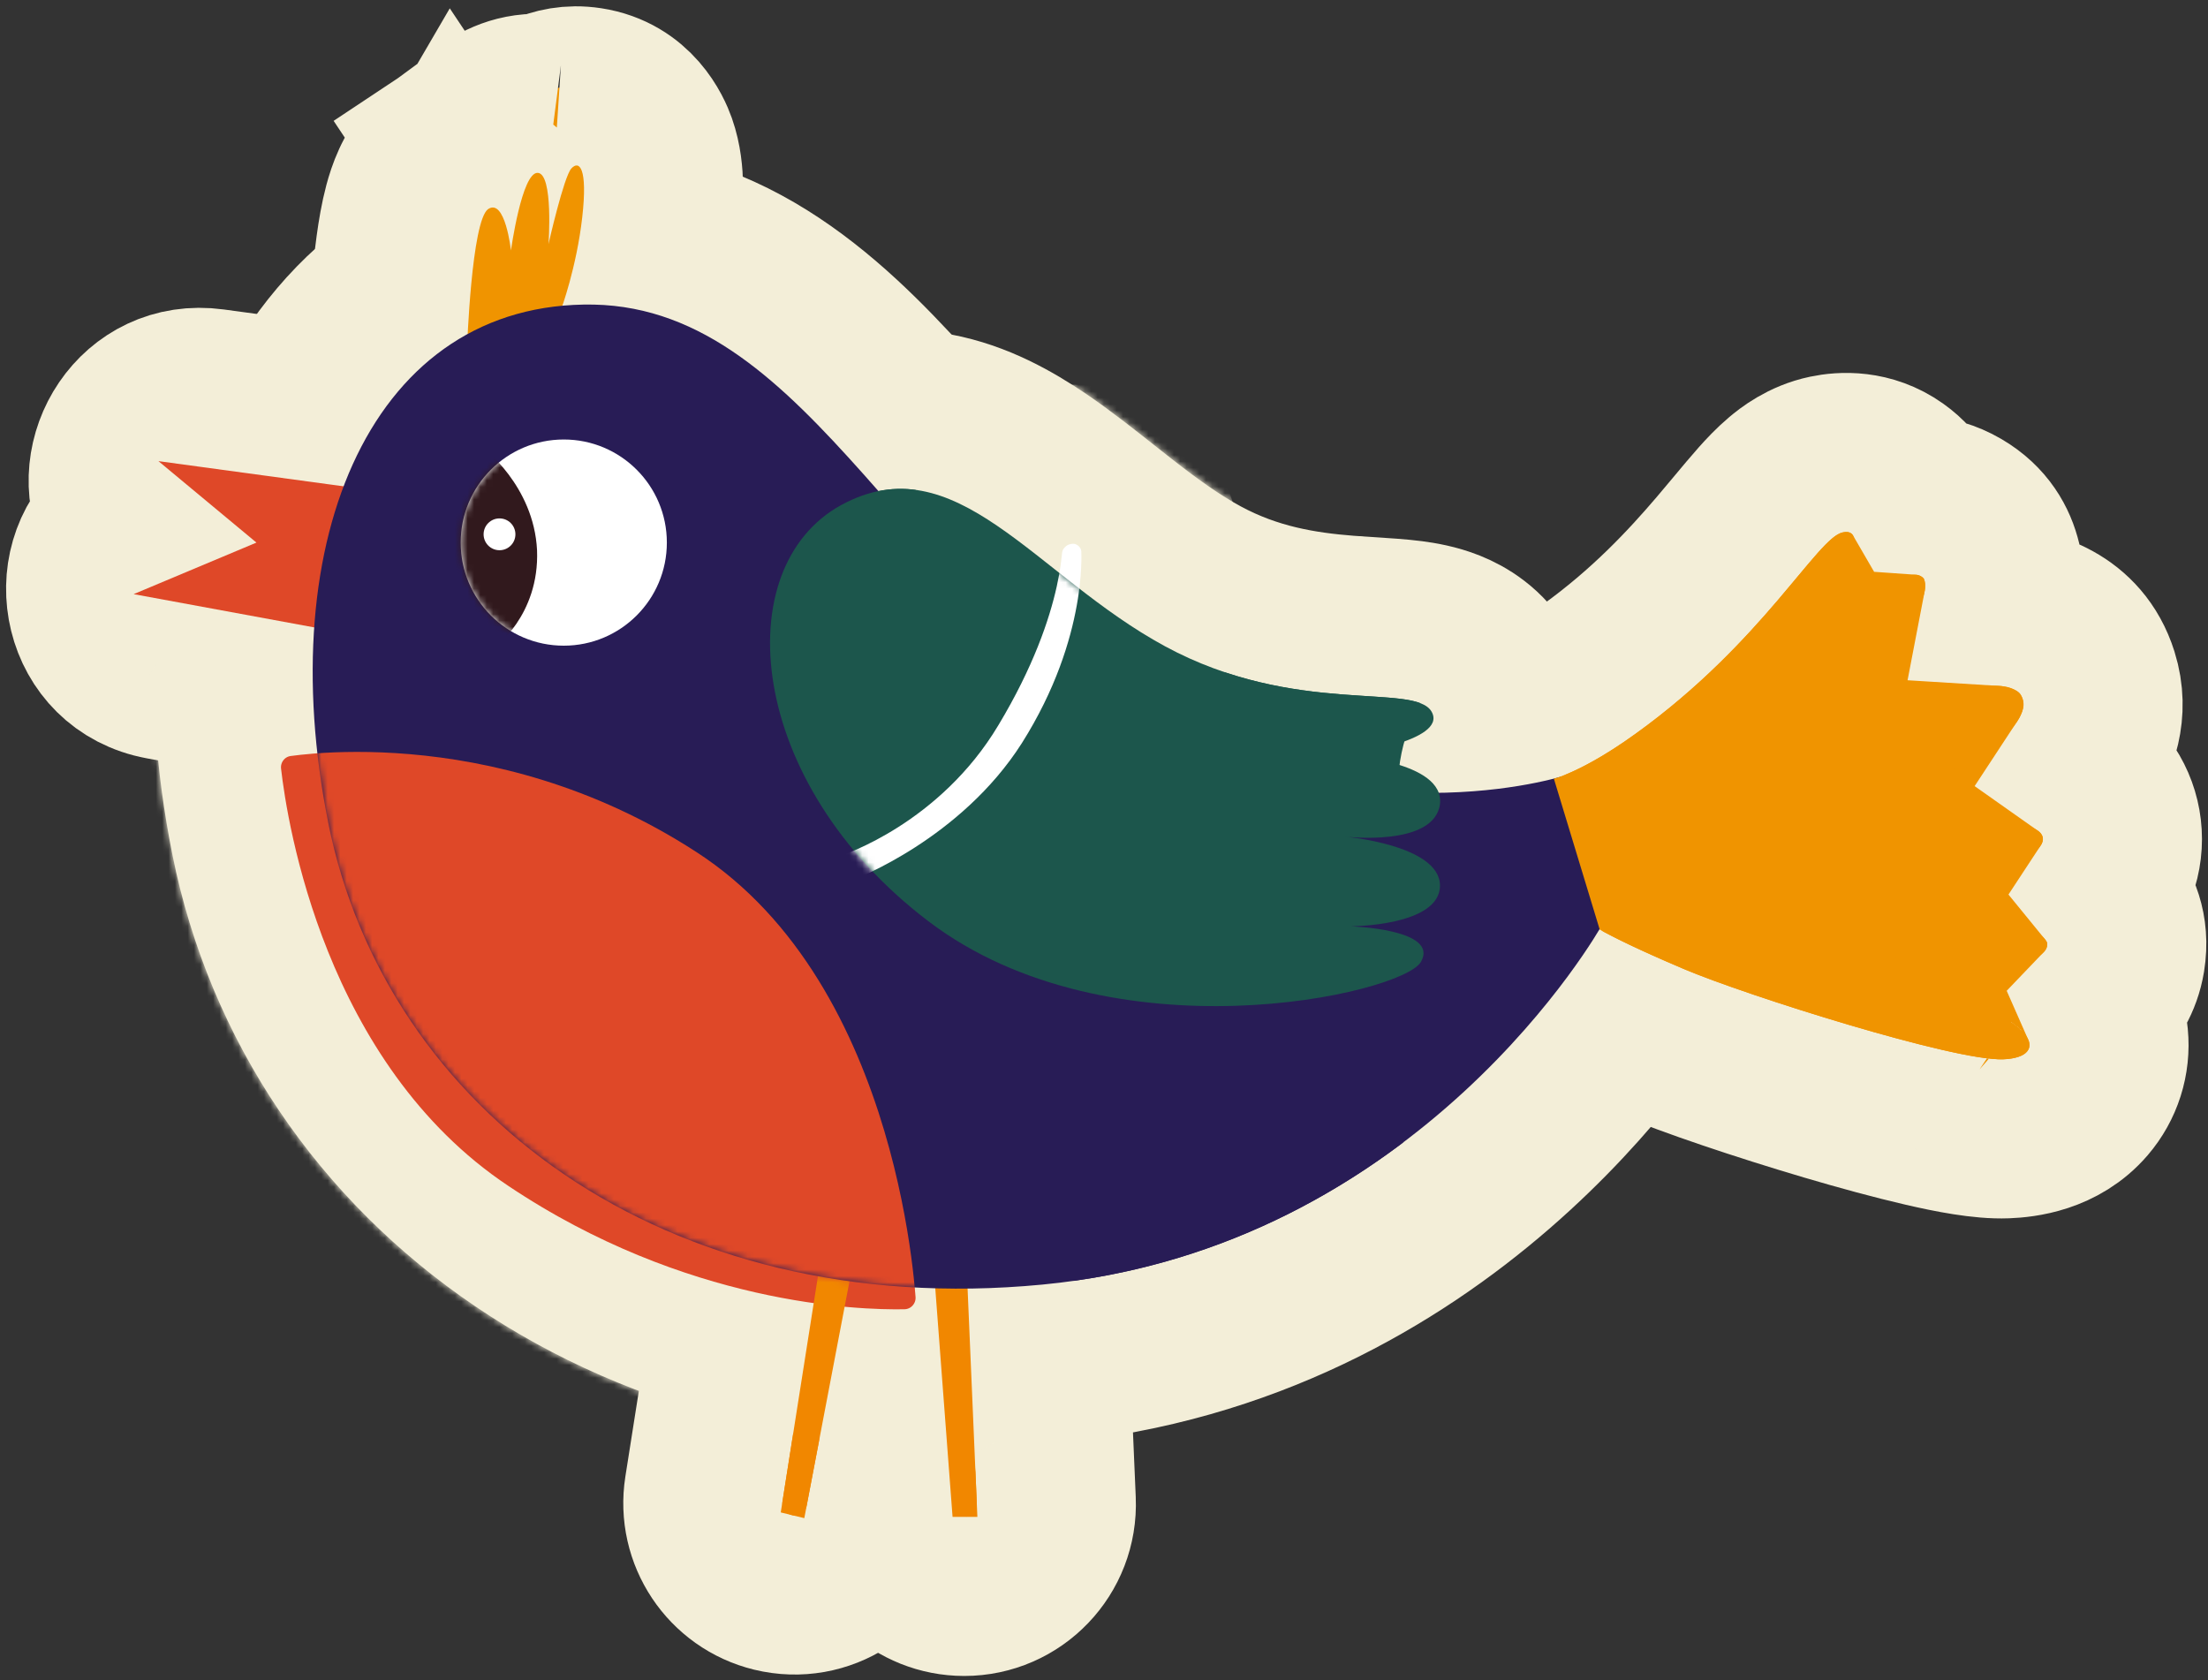 <?xml version="1.0" encoding="UTF-8"?> <svg xmlns="http://www.w3.org/2000/svg" width="347" height="264" viewBox="0 0 347 264" fill="none"><rect x="0" y="0" width="347" height="264" fill="#333333" stroke="none"/> <path d="M99.931 52.878C100.101 52.417 102.861 44.872 103.92 35.578C104.185 33.251 104.318 31.117 104.28 29.199C104.246 27.465 104.067 25.092 103.227 22.71C102.588 20.895 99.949 14.777 92.589 13.65C89.595 13.192 87.093 13.784 85.149 14.68C85.1 14.677 85.05 14.675 84.999 14.673C80.578 14.496 77.363 16.497 75.632 17.995C74.522 18.956 73.696 19.973 73.102 20.829C72.36 21.082 71.1 21.573 69.766 22.462L71.127 24.504C71.061 24.663 70.997 24.82 70.936 24.976L69.325 22.77C66.458 24.866 65.139 27.581 64.677 28.584C64.055 29.933 63.646 31.26 63.371 32.288C62.813 34.374 62.429 36.687 62.151 38.738C61.582 42.924 61.257 47.553 61.086 50.538C60.42 62.135 72.343 68.816 81.681 64.543C83.585 63.672 85.436 62.932 86.539 62.636C87.689 62.327 88.178 62.245 88.229 62.237C91.081 61.798 93.263 60.529 94.4 59.762C95.129 59.27 95.996 58.599 96.854 57.719C97.598 56.954 98.956 55.405 99.856 53.077L99.857 53.075C99.872 53.037 99.887 52.996 99.903 52.955C99.916 52.919 99.927 52.891 99.931 52.878ZM88.186 15.016C88.176 15.015 88.166 15.014 88.154 15.013C88.248 15.017 88.264 15.022 88.186 15.016ZM71.05 25.132C71.126 24.995 71.202 24.863 71.28 24.733L73.794 28.504L76.7 32.863L73.433 28.393L71.05 25.132ZM79.272 29.44C79.273 29.439 79.277 29.468 79.28 29.531C79.273 29.473 79.272 29.441 79.272 29.44Z" fill="#F09400" stroke="#F3EED8" stroke-width="25"></path> <path d="M134.148 198.489L137.097 237.476C137.668 245.027 143.962 250.863 151.535 250.863C159.774 250.863 166.353 243.996 166 235.764L164.308 196.307C163.883 186.403 153.868 179.836 144.616 183.395L143.401 183.862C137.426 186.16 133.665 192.105 134.148 198.489Z" fill="#F18700" stroke="#F3EED8" stroke-width="25"></path> <path d="M116.719 195.298L110.629 233.962C109.46 241.38 114.176 248.454 121.473 250.229C129.493 252.18 137.512 247.019 139.059 238.912L146.461 200.119C148.311 190.423 140.143 181.753 130.354 183.022L129.178 183.174C122.795 184.002 117.721 188.939 116.719 195.298Z" fill="#F18700" stroke="#F3EED8" stroke-width="25"></path> <path d="M56.016 64.082L33.5 61.018C21.311 59.359 13.717 72.052 18.39 81.65C9.698 89.042 12.78 104.559 25.332 106.871L47.253 110.909C54.886 112.315 62.273 107.461 64.011 99.896L68.192 81.696C70.101 73.386 64.464 65.231 56.016 64.082Z" fill="#DF4828" stroke="#F3EED8" stroke-width="25"></path> <path d="M93.553 35.365L93.535 35.365L93.517 35.365C70.739 34.97 53.93 47.455 44.861 66.078C36.097 84.077 34.483 107.567 39.344 131.82C49.785 183.911 99.977 220.524 164.99 214.306C226.972 208.378 258.155 159.046 262.059 152.511C264.051 149.177 264.477 145.432 263.765 142.107L259.297 121.26C257.469 112.726 248.935 108.207 241.286 110.196C235.599 111.675 213.054 116.119 185.344 102.711C171.32 95.925 160.999 84.245 149.441 71.164C147.966 69.496 146.472 67.804 144.947 66.097C132.638 52.32 116.941 35.839 93.553 35.365Z" fill="#281C56" stroke="#F3EED8" stroke-width="25"></path> <path d="M126.223 68.385L126.21 68.391L126.197 68.399C110.921 76.762 106.653 94.129 109.246 109.626C111.902 125.498 121.732 142.103 138.339 154.717C155.882 168.042 177.782 171.078 194.633 170.544C203.204 170.273 211.021 169.066 217.126 167.477C220.152 166.689 223.029 165.737 225.481 164.617C226.699 164.062 228.059 163.353 229.361 162.452C230.462 161.691 232.538 160.112 234.074 157.501L223.3 151.163L234.127 157.409C234.645 156.513 234.936 155.736 234.997 155.573L235.003 155.558C235.11 155.275 235.186 155.043 235.225 154.921C235.306 154.668 235.366 154.454 235.395 154.347C235.46 154.111 235.52 153.877 235.563 153.705C235.654 153.338 235.762 152.883 235.872 152.415C236.072 151.557 236.322 150.466 236.568 149.393L236.646 149.054C236.921 147.852 237.185 146.704 237.388 145.844C238.29 143.817 238.8 141.562 238.8 139.163C238.8 138.536 238.765 137.912 238.694 137.292C238.692 137.052 238.691 136.747 238.691 136.384C238.692 135.319 238.699 133.903 238.711 132.466C238.723 131.032 238.739 129.606 238.754 128.524C238.762 127.98 238.769 127.545 238.776 127.247C238.777 127.224 238.777 127.202 238.777 127.182C238.905 125.569 238.799 123.94 238.444 122.339C238.431 122.166 238.415 121.923 238.397 121.594C238.359 120.897 238.33 120.159 238.297 119.296C238.279 118.827 238.259 118.321 238.236 117.764C238.176 116.351 238.094 114.639 237.941 113.099C237.865 112.334 237.751 111.39 237.563 110.429C237.438 109.788 237.054 107.829 235.938 105.812C233.711 101.786 230.248 99.845 227.935 98.92C225.679 98.018 223.431 97.642 221.853 97.436C219.964 97.19 217.304 97.02 214.908 96.868C213.755 96.794 212.663 96.724 211.748 96.652C204.883 96.109 197.07 94.912 189.052 90.571C184.854 88.298 180.887 85.422 176.707 82.169C175.76 81.432 174.765 80.645 173.738 79.832C170.558 77.315 167.069 74.555 163.748 72.293C159.238 69.223 153.676 66.074 147.174 64.852C140.222 63.545 133.155 64.61 126.223 68.385ZM238.692 128.003L226.3 126.363L238.714 127.823C238.708 127.88 238.7 127.941 238.692 128.003ZM238.477 122.668C238.476 122.67 238.472 122.639 238.465 122.571C238.474 122.632 238.477 122.666 238.477 122.668Z" fill="#1C564C" stroke="#F3EED8" stroke-width="25"></path> <path d="M88.6 113.963C104.45 113.963 117.3 101.113 117.3 85.263C117.3 69.412 104.45 56.563 88.6 56.563C72.749 56.563 59.9 69.412 59.9 85.263C59.9 101.113 72.749 113.963 88.6 113.963Z" fill="white" stroke="#F3EED8" stroke-width="25"></path> <path d="M249.796 105.119L249.786 105.126L249.777 105.133C245.411 108.289 242.555 109.635 241.417 110.106C235.143 112.703 230.431 120.041 232.857 128.029L239.217 148.964C240.257 152.385 242.605 155.516 246.079 157.412C247.909 158.41 252.005 160.498 259.718 163.77C265.332 166.152 276.524 169.936 287.02 173.038C292.338 174.61 297.71 176.075 302.333 177.142C306.4 178.08 311.464 179.104 315.293 178.953C317.956 178.848 323.882 178.238 328.044 173.384C330.539 170.474 331.749 166.704 331.379 162.851C331.213 161.123 330.754 159.601 330.18 158.302C331.707 156.709 333.47 154.195 334.039 150.686C334.822 145.853 333.151 142.253 331.129 139.776C331.84 138.696 332.495 137.412 332.948 135.915C334.251 131.613 333.416 127.074 330.784 123.544C329.741 122.145 328.556 121.086 327.419 120.285C329.61 116.952 331.631 111.95 329.802 106.121C327.096 97.497 319.095 95.56 314.743 95.292C314.767 95.168 314.79 95.044 314.811 94.919C315.164 92.867 316.105 84.378 308.198 79.766C306.064 78.521 303.948 77.983 302.014 77.848C301.153 76.363 299.914 74.872 298.133 73.611C293.912 70.621 289.462 70.917 287.035 71.429C283.395 72.188 280.864 74.219 279.805 75.114C278.472 76.241 277.27 77.525 276.317 78.594C275.284 79.752 273.918 81.388 272.533 83.048C271.615 84.147 270.689 85.256 269.845 86.244C265.028 91.884 258.646 98.747 249.796 105.119ZM309.129 171.002C309.129 171.002 309.124 170.999 309.115 170.991C309.124 170.998 309.129 171.002 309.129 171.002Z" fill="#F09400" stroke="#F3EED8" stroke-width="25"></path> <mask id="mask0_139_500" style="mask-type:luminance" maskUnits="userSpaceOnUse" x="96" y="51" width="156" height="133"> <path d="M126.223 68.385L126.21 68.391L126.197 68.399C110.921 76.762 106.653 94.129 109.246 109.626C111.902 125.498 121.732 142.103 138.339 154.717C155.882 168.042 177.782 171.078 194.633 170.544C203.204 170.273 211.021 169.066 217.126 167.477C220.152 166.689 223.029 165.737 225.481 164.617C226.699 164.062 228.059 163.353 229.361 162.452C230.462 161.691 232.538 160.112 234.074 157.501L223.3 151.163L234.127 157.409C234.645 156.513 234.936 155.736 234.997 155.573L235.003 155.558C235.11 155.275 235.186 155.043 235.225 154.921C235.306 154.668 235.366 154.454 235.395 154.347C235.46 154.111 235.52 153.877 235.563 153.705C235.654 153.338 235.762 152.883 235.872 152.415C236.072 151.557 236.322 150.466 236.568 149.393L236.646 149.054C236.921 147.852 237.185 146.704 237.388 145.844C238.29 143.817 238.8 141.562 238.8 139.163C238.8 138.536 238.765 137.912 238.694 137.292C238.692 137.052 238.691 136.747 238.691 136.384C238.692 135.319 238.699 133.903 238.711 132.466C238.723 131.032 238.739 129.606 238.754 128.524C238.762 127.98 238.769 127.545 238.776 127.247C238.777 127.224 238.777 127.202 238.777 127.182C238.905 125.569 238.799 123.94 238.444 122.339C238.431 122.166 238.415 121.923 238.397 121.594C238.359 120.897 238.33 120.159 238.297 119.296C238.279 118.827 238.259 118.321 238.236 117.764C238.176 116.351 238.094 114.639 237.941 113.099C237.865 112.334 237.751 111.39 237.563 110.429C237.438 109.788 237.054 107.829 235.938 105.812C233.711 101.786 230.248 99.845 227.935 98.92C225.679 98.018 223.431 97.642 221.853 97.436C219.964 97.19 217.304 97.02 214.908 96.868C213.755 96.794 212.663 96.724 211.748 96.652C204.883 96.109 197.07 94.912 189.052 90.571C184.854 88.298 180.887 85.422 176.707 82.169C175.76 81.432 174.765 80.645 173.738 79.832C170.558 77.315 167.069 74.555 163.748 72.293C159.238 69.223 153.676 66.074 147.174 64.852C140.222 63.545 133.155 64.61 126.223 68.385ZM238.692 128.003L226.3 126.363L238.714 127.823C238.708 127.88 238.7 127.941 238.692 128.003ZM238.477 122.668C238.476 122.67 238.472 122.639 238.465 122.571C238.474 122.632 238.477 122.666 238.477 122.668Z" fill="white" stroke="white" stroke-width="25"></path> </mask> <g mask="url(#mask0_139_500)"> <path d="M146.187 107.523L146.178 107.538L146.169 107.552C141.008 116.192 133.113 120.505 129.568 122.051C122.05 125.329 117.869 134.987 122.711 143.13C126.242 149.068 133.914 152.079 140.939 148.924C145.979 146.66 161.312 138.941 171.149 123.469L171.16 123.451L171.172 123.433C182.155 106.025 182.591 90.861 182.428 86.259C182.263 81.623 179.821 77.72 176.469 75.409C171.484 71.971 165.863 72.606 162.143 74.503C158.47 76.377 154.956 80.29 154.459 85.815C154.219 88.489 152.963 96.249 146.187 107.523Z" fill="white" stroke="#F3EED8" stroke-width="25"></path> </g> <mask id="mask1_139_500" style="mask-type:luminance" maskUnits="userSpaceOnUse" x="24" y="22" width="253" height="206"> <path d="M93.553 35.365L93.535 35.365L93.517 35.365C70.739 34.97 53.93 47.455 44.861 66.078C36.097 84.077 34.483 107.567 39.344 131.82C49.785 183.911 99.977 220.524 164.99 214.306C226.972 208.378 258.155 159.046 262.059 152.511C264.051 149.177 264.477 145.432 263.765 142.107L259.297 121.26C257.469 112.726 248.935 108.207 241.286 110.196C235.599 111.675 213.054 116.119 185.344 102.711C171.32 95.925 160.999 84.245 149.441 71.164C147.966 69.496 146.472 67.804 144.947 66.097C132.638 52.32 116.941 35.839 93.553 35.365Z" fill="white" stroke="white" stroke-width="25"></path> </mask> <g mask="url(#mask1_139_500)"> <path d="M156.344 202.812C155.937 197.556 154.426 183.554 149.014 168.16C143.654 152.915 133.947 134.83 116.188 123.367C84.336 102.722 52.558 105.265 44.065 106.405C36.259 107.453 30.873 114.51 31.752 122.216C32.31 127.115 34.201 139.893 39.967 154.22C45.713 168.497 55.687 185.241 72.96 196.759C103.76 217.352 133.707 218.4 142.338 218.237C150.639 218.079 156.977 211.008 156.344 202.812Z" fill="#DF4828" stroke="#F3EED8" stroke-width="25"></path> </g> <mask id="mask2_139_500" style="mask-type:luminance" maskUnits="userSpaceOnUse" x="47" y="44" width="83" height="83"> <path d="M88.6 113.963C104.45 113.963 117.3 101.113 117.3 85.263C117.3 69.412 104.45 56.563 88.6 56.563C72.749 56.563 59.9 69.412 59.9 85.263C59.9 101.113 72.749 113.963 88.6 113.963Z" fill="white" stroke="white" stroke-width="25"></path> </mask> <g mask="url(#mask2_139_500)"> <path d="M96.891 85.978L96.888 85.914L96.885 85.851C96.285 73.624 89.091 65.551 85.826 62.433C79.42 56.316 69.333 57.566 64.435 64.579C62.286 67.657 58.282 74.287 57.12 83.029C56.075 90.183 58.574 96.371 60.728 100.282C62.991 104.393 65.757 107.586 67.362 109.29C72.417 114.658 81.462 115.67 87.527 109.776C91 106.401 97.374 98.416 96.891 85.978Z" fill="#31191D" stroke="#F3EED8" stroke-width="25"></path> </g> <path d="M68.5 83.963C68.5 78.44 72.977 73.963 78.5 73.963C84.023 73.963 88.5 78.44 88.5 83.963C88.5 89.486 84.023 93.963 78.5 93.963C72.977 93.963 68.5 89.486 68.5 83.963ZM78.5 98.963C86.784 98.963 93.5 92.247 93.5 83.963C93.5 75.679 86.784 68.963 78.5 68.963C70.216 68.963 63.5 75.679 63.5 83.963C63.5 92.247 70.216 98.963 78.5 98.963ZM78.5 86.463C79.881 86.463 81 85.344 81 83.963C81 82.582 79.881 81.463 78.5 81.463C77.119 81.463 76 82.582 76 83.963C76 85.344 77.119 86.463 78.5 86.463Z" fill="white" stroke="#F3EED8" stroke-width="25"></path> <path d="M88.2 48.563C88.2 48.563 90.6 42.063 91.5 34.163C92.4 26.263 91 25.163 89.8 26.463C88.6 27.763 86.2 38.363 86.2 38.363C86.2 38.363 87 27.263 84.5 27.163C82 27.063 80.3 39.363 80.3 39.363C80.3 39.363 79.4 31.063 76.7 32.863C74.1 34.763 73.4 54.663 73.4 54.663C73.4 54.663 79.2 51.663 83.3 50.563C87.4 49.463 87.7 49.863 87.7 49.863L88.2 48.563Z" fill="#F09400"></path> <path d="M146.5 196.063L149.7 238.363H153.6L151.7 194.063L146.5 196.063Z" fill="#F18700"></path> <path d="M129.3 195.763L122.7 237.663L126.4 238.563L134.7 195.063L129.3 195.763Z" fill="#F18700"></path> <path d="M56.5 76.763L24.9 72.463L40.3 85.263L21 93.363L51.4 98.963L56.5 76.763Z" fill="#DF4828"></path> <path d="M246.6 121.663C246.6 121.663 217.1 131.963 179.9 113.963C142.7 95.963 127.9 48.563 93.3 47.863C58.7 47.263 42.6 84.463 51.6 129.363C60.6 174.263 104.2 207.563 163.8 201.863C223.4 196.163 251.7 145.463 251.7 145.463L246.6 121.663Z" fill="#281C56"></path> <path d="M212.2 145.563C212.2 145.563 226.3 145.963 223.3 151.163C220.3 156.263 174.6 166.563 145.9 144.763C117.2 122.963 114.3 89.163 132.2 79.363C150.2 69.563 162.6 90.463 183.1 101.563C203.6 112.663 222.4 107.163 225 111.863C227.6 116.563 211.3 118.663 211.3 118.663C211.3 118.663 227.1 119.563 226.3 126.363C225.4 133.163 211.3 131.463 211.3 131.463C211.3 131.463 226.3 132.763 226.3 139.163C226.3 145.563 212.2 145.563 212.2 145.563Z" fill="#1C564C"></path> <path d="M88.6 101.463C97.547 101.463 104.8 94.21 104.8 85.263C104.8 76.316 97.547 69.063 88.6 69.063C79.653 69.063 72.4 76.316 72.4 85.263C72.4 94.21 79.653 101.463 88.6 101.463Z" fill="white"></path> <path d="M244.2 122.363C244.2 122.363 248.8 121.263 257.1 115.263C277.1 100.863 285.6 84.463 289.6 83.663C294.2 82.663 289.6 93.463 283.2 100.763C276.8 108.063 273.4 110.763 273.4 110.763L268.9 114.363C268.9 114.363 276.2 109.763 285.4 101.763C294.6 93.763 299.5 89.163 301.9 90.563C304.3 91.963 300 100.363 292.1 107.663C284.2 114.963 272.4 120.863 272.9 120.763C273.3 120.663 291.3 115.763 303.9 110.263C320.4 103.063 323.6 112.863 307.1 120.863C296.2 126.163 276.5 129.363 276.5 129.363C276.5 129.363 292.3 131.263 303.8 129.663C318.3 127.663 326.2 130.663 317.3 135.563C308.4 140.463 276.7 138.163 276.7 138.163C276.7 138.163 293.1 143.163 306.4 143.863C319.8 144.563 325.3 148.063 319.3 150.863C313.3 153.763 282.5 147.863 282.5 147.863C282.5 147.863 292.3 153.063 304.9 156.163C319.8 159.863 322.4 166.163 314.8 166.463C307.2 166.763 274.5 156.463 264.6 152.263C254.7 148.063 251.4 146.063 251.4 146.063L244.2 122.363Z" fill="#F09400"></path> <mask id="mask3_139_500" style="mask-type:luminance" maskUnits="userSpaceOnUse" x="121" y="76" width="106" height="83"> <path d="M212.2 145.563C212.2 145.563 226.3 145.963 223.3 151.163C220.3 156.263 174.6 166.563 145.9 144.763C117.2 122.963 114.3 89.163 132.2 79.363C150.2 69.563 162.6 90.463 183.1 101.563C203.6 112.663 222.4 107.163 225 111.863C227.6 116.563 211.3 118.663 211.3 118.663C211.3 118.663 227.1 119.563 226.3 126.363C225.4 133.163 211.3 131.463 211.3 131.463C211.3 131.463 226.3 132.763 226.3 139.163C226.3 145.563 212.2 145.563 212.2 145.563Z" fill="white"></path> </mask> <g mask="url(#mask3_139_500)"> <path d="M132.1 134.463C132.5 134.363 147.7 129.363 156.9 113.963C167.9 95.663 167 84.063 167 84.063L169.9 86.063C169.9 86.063 171.2 99.963 160.6 116.763C151 131.863 134.3 138.163 134.3 138.163L132.1 134.463Z" fill="white"></path> </g> <mask id="mask4_139_500" style="mask-type:luminance" maskUnits="userSpaceOnUse" x="49" y="47" width="203" height="156"> <path d="M246.6 121.663C246.6 121.663 217.1 131.963 179.9 113.963C142.7 95.963 127.9 48.563 93.3 47.863C58.7 47.263 42.6 84.463 51.6 129.363C60.6 174.263 104.2 207.563 163.8 201.863C223.4 196.163 251.7 145.463 251.7 145.463L246.6 121.663Z" fill="white"></path> </mask> <g mask="url(#mask4_139_500)"> <path d="M144 205.663C144 205.663 142.1 154.963 109.4 133.863C76.7 112.663 44 119.063 44 119.063C44 119.063 47.2 164.563 79.9 186.363C112.5 208.163 144 205.663 144 205.663Z" fill="#DF4828"></path> </g> <mask id="mask5_139_500" style="mask-type:luminance" maskUnits="userSpaceOnUse" x="72" y="69" width="33" height="33"> <path d="M88.6 101.463C97.547 101.463 104.8 94.21 104.8 85.263C104.8 76.316 97.547 69.063 88.6 69.063C79.653 69.063 72.4 76.316 72.4 85.263C72.4 94.21 79.653 101.463 88.6 101.463Z" fill="white"></path> </mask> <g mask="url(#mask5_139_500)"> <path d="M75.8 70.263C75.8 70.263 83.9 76.263 84.4 86.463C84.8 96.763 77.6 101.863 77.6 101.863C77.6 101.863 68.2 93.263 69.5 84.763C70.6 76.263 75.8 70.263 75.8 70.263Z" fill="#31191D"></path> </g> <path d="M78.5 86.463C79.881 86.463 81 85.344 81 83.963C81 82.582 79.881 81.463 78.5 81.463C77.119 81.463 76 82.582 76 83.963C76 85.344 77.119 86.463 78.5 86.463Z" fill="white"></path> </svg> 